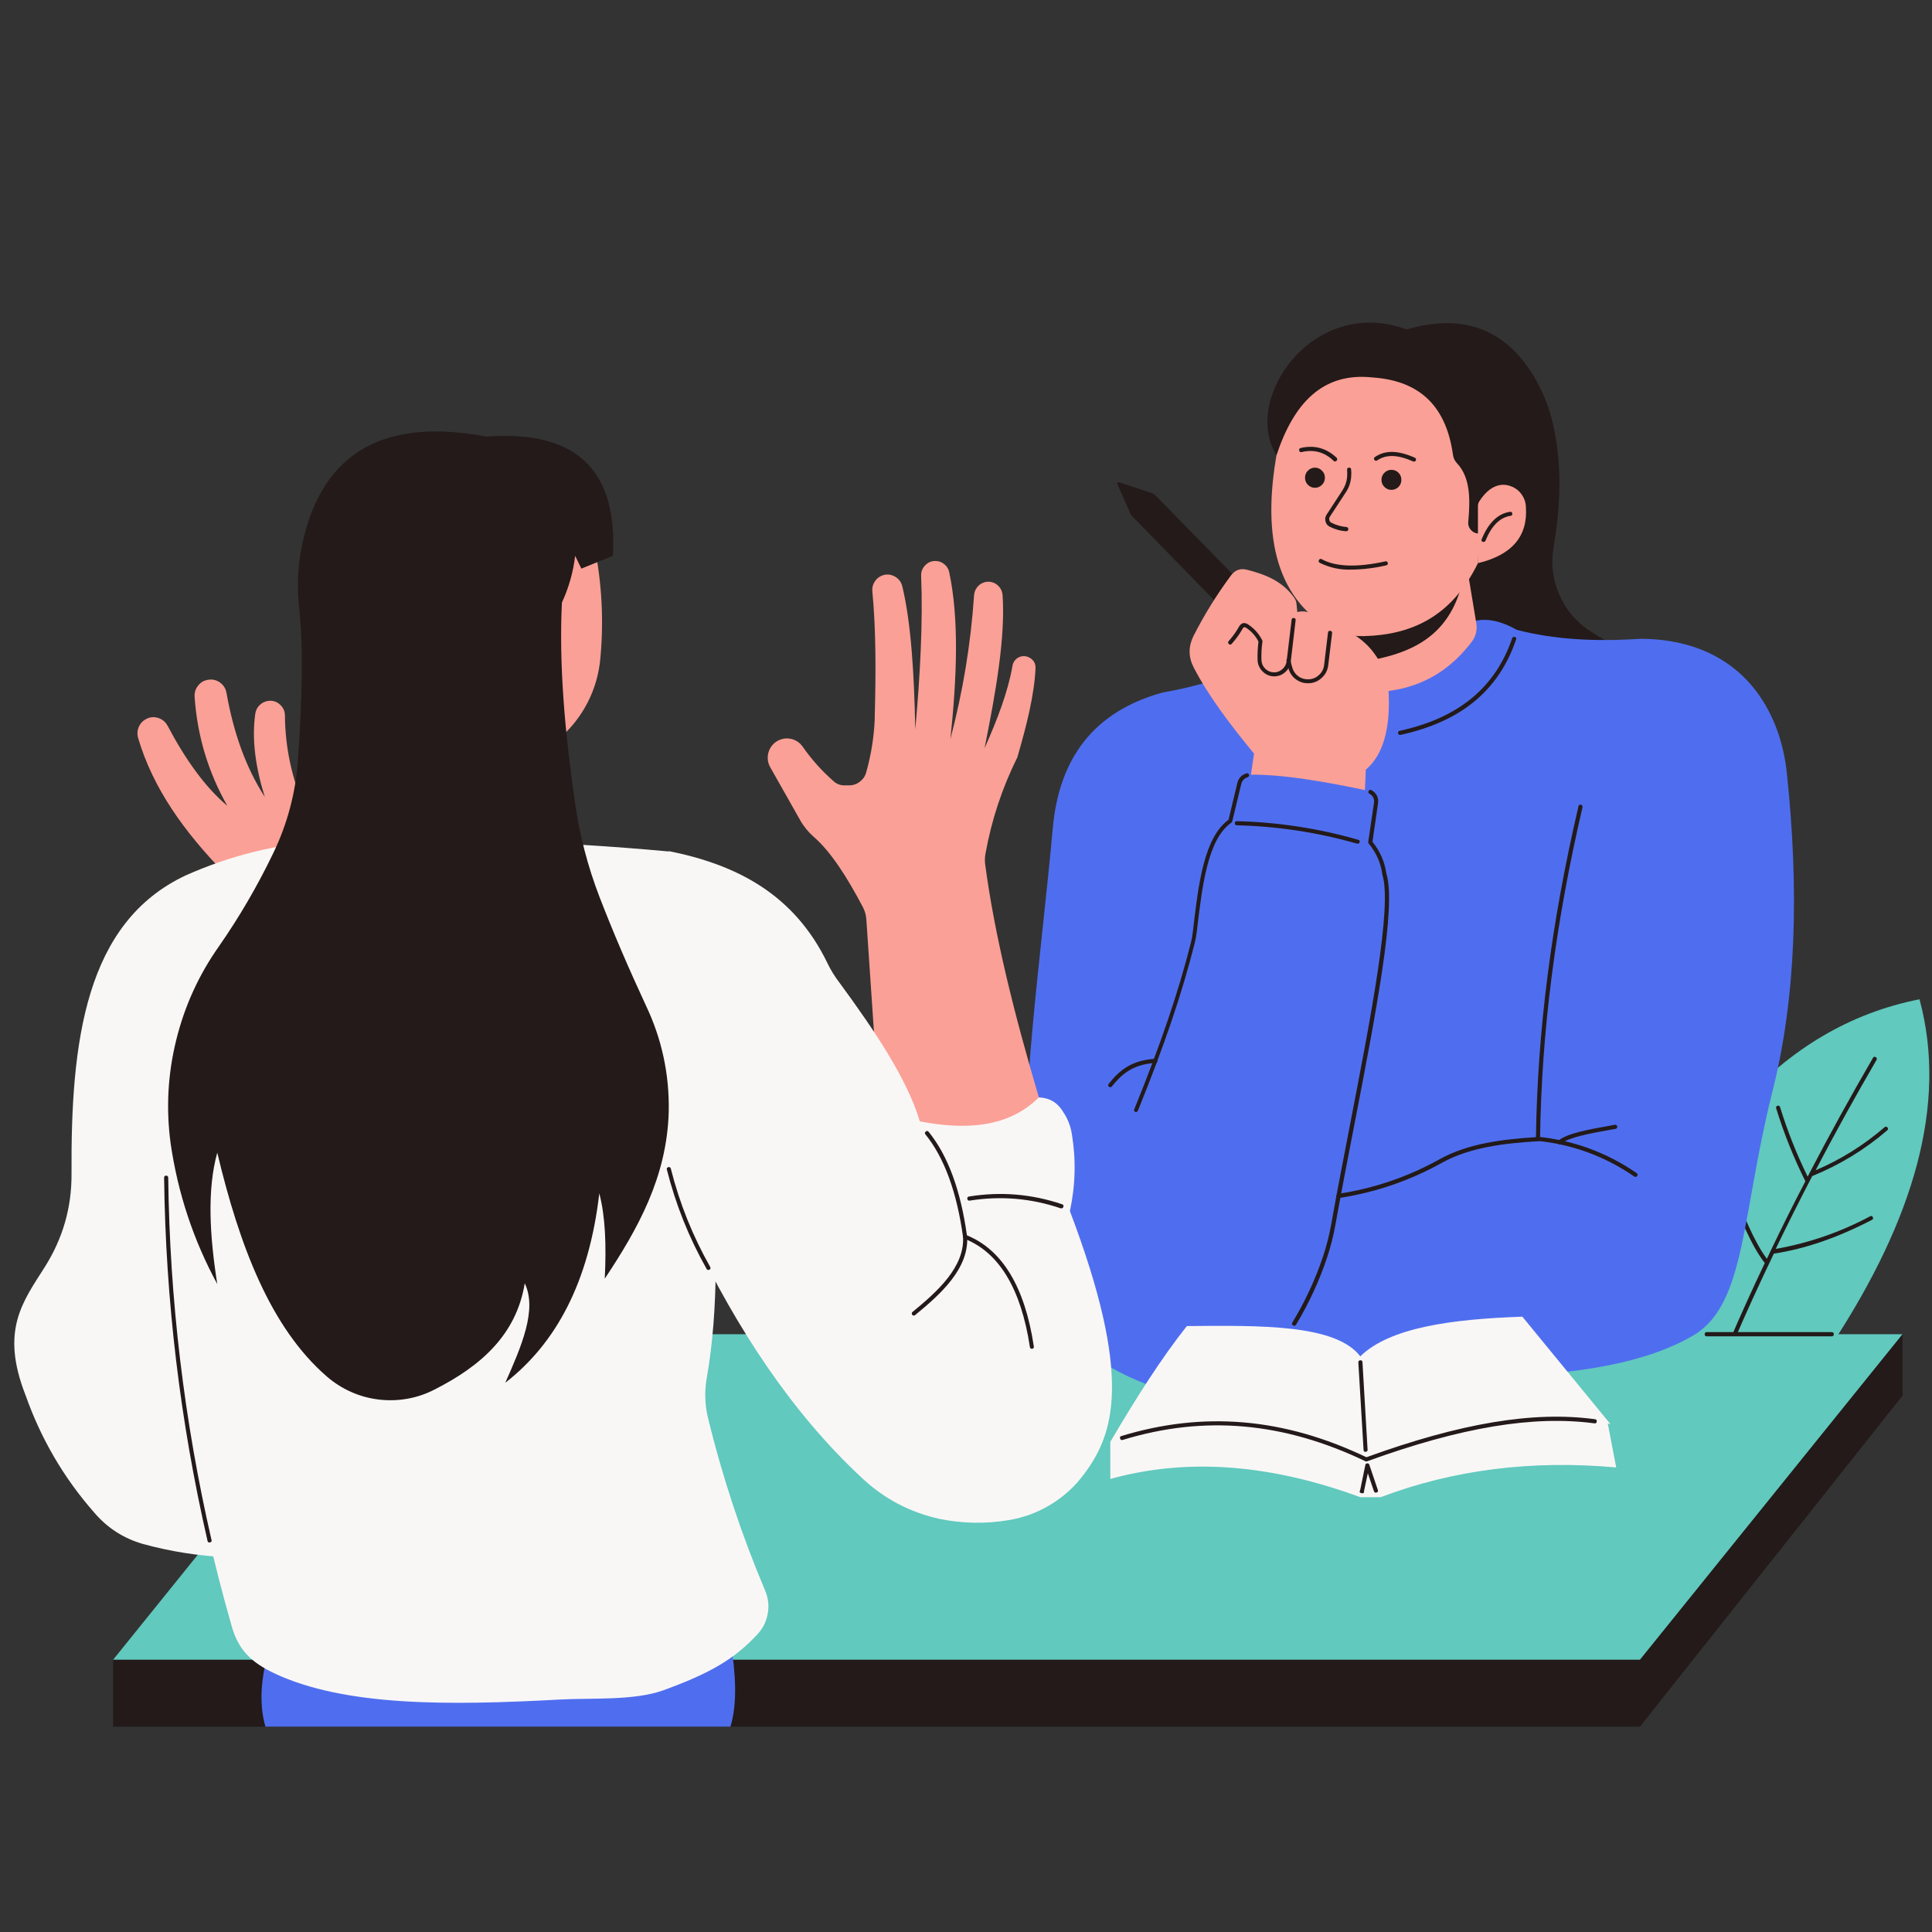 <svg xmlns="http://www.w3.org/2000/svg" xmlns:xlink="http://www.w3.org/1999/xlink" width="120" zoomAndPan="magnify" viewBox="0 0 90 90" height="120" preserveAspectRatio="xMidYMid meet" version="1.0"><rect x="0" y="0" width="90" height="90" fill="#333333" stroke="none"/><defs><clipPath id="2decd0232c"><path d="M 75 62 L 89 62 L 89 80.453 L 75 80.453 Z M 75 62 " clip-rule="nonzero"/></clipPath><clipPath id="6ea8175ecf"><path d="M 5 76 L 77 76 L 77 80.453 L 5 80.453 Z M 5 76 " clip-rule="nonzero"/></clipPath><clipPath id="47e43e2f18"><path d="M 12 76 L 35 76 L 35 80.453 L 12 80.453 Z M 12 76 " clip-rule="nonzero"/></clipPath></defs><path fill="#61c9be" d="M 85.402 62.523 C 89.105 56.844 90.75 51.473 89.418 46.551 C 86.164 47.191 83.383 48.871 81.031 51.473 L 77.34 62.523 Z M 85.402 62.523 " fill-opacity="1" fill-rule="nonzero"/><path fill="#231a19" d="M 87.914 52.656 C 87.961 52.613 87.965 52.57 87.922 52.52 C 87.883 52.473 87.836 52.469 87.789 52.512 C 86.82 53.348 85.75 54.016 84.578 54.516 C 85.461 52.824 86.41 51.105 87.418 49.371 C 87.441 49.316 87.43 49.273 87.379 49.246 C 87.328 49.215 87.285 49.227 87.254 49.273 C 86.199 51.09 85.211 52.883 84.289 54.656 C 84.281 54.664 84.277 54.676 84.273 54.688 C 84.25 54.727 84.23 54.77 84.207 54.812 C 83.695 53.766 83.266 52.688 82.922 51.574 C 82.902 51.516 82.863 51.492 82.801 51.512 C 82.742 51.531 82.723 51.574 82.742 51.633 C 83.102 52.801 83.555 53.934 84.102 55.027 C 83.535 56.113 83 57.188 82.492 58.25 C 82.484 58.262 82.477 58.277 82.473 58.293 L 82.309 58.641 C 81.719 57.859 81.191 56.543 80.738 55.359 C 80.715 55.301 80.672 55.281 80.613 55.305 C 80.555 55.328 80.535 55.371 80.559 55.43 C 81.027 56.664 81.586 58.043 82.211 58.836 C 81.625 60.07 81.07 61.289 80.559 62.488 C 80.535 62.547 80.551 62.59 80.609 62.617 C 80.621 62.621 80.633 62.625 80.648 62.625 C 80.688 62.625 80.719 62.605 80.734 62.566 C 81.316 61.203 81.957 59.809 82.633 58.398 C 84.082 58.18 85.574 57.668 87.199 56.828 C 87.258 56.801 87.273 56.758 87.242 56.699 C 87.215 56.645 87.172 56.629 87.117 56.66 C 85.73 57.402 84.262 57.906 82.719 58.18 C 83.258 57.059 83.828 55.926 84.422 54.785 C 85.699 54.266 86.863 53.559 87.914 52.656 Z M 87.914 52.656 " fill-opacity="1" fill-rule="nonzero"/><path fill="#231a19" d="M 65.074 15.953 L 65.52 15.348 C 67.98 14.629 70.012 15.18 71.438 17.504 C 71.949 18.359 72.285 19.277 72.445 20.258 C 72.77 22.047 72.66 23.77 72.375 25.473 C 72.246 26.207 72.32 26.918 72.598 27.605 C 72.879 28.297 73.316 28.859 73.918 29.293 C 74.383 29.613 74.871 29.895 75.383 30.133 L 70.871 30.133 L 68.465 29.34 L 68.004 25.652 C 68.465 22.309 68.195 19.023 65.074 15.953 Z M 65.074 15.953 " fill-opacity="1" fill-rule="nonzero"/><path fill="#4f6eef" d="M 68.438 29.004 C 69.152 28.734 69.891 28.91 70.656 29.34 C 72.363 29.789 74.297 29.898 76.395 29.758 L 73.863 62.152 L 53.75 62.152 L 54.191 32.254 C 56.047 31.941 58.488 31.129 61.148 30.133 L 63.414 29.887 Z M 68.438 29.004 " fill-opacity="1" fill-rule="nonzero"/><path fill="#fba096" d="M 68.34 26.43 L 68.77 29.02 C 68.824 29.344 68.754 29.641 68.555 29.902 C 67.141 31.762 65.301 32.352 63.227 32.238 C 62.961 32.223 62.801 32.082 62.754 31.82 L 62.238 28.98 C 64.453 29.145 66.531 28.531 68.34 26.43 Z M 68.34 26.43 " fill-opacity="1" fill-rule="nonzero"/><path fill="#231a19" d="M 68.051 27.391 C 67.254 30.188 64.902 30.691 62.395 30.961 L 62.07 28.715 Z M 68.051 27.391 " fill-opacity="1" fill-rule="nonzero"/><path fill="#231a19" d="M 57.656 26.988 L 53.75 23.004 L 52.133 22.465 C 52.105 22.453 52.082 22.461 52.062 22.484 C 52.043 22.504 52.039 22.527 52.051 22.555 L 52.688 23.992 L 56.793 28.199 Z M 57.656 26.988 " fill-opacity="1" fill-rule="nonzero"/><g clip-path="url(#2decd0232c)"><path fill="#231a19" d="M 75.672 76.148 L 75.945 79.652 L 76.395 80.434 L 88.625 65.016 L 88.625 62.152 L 87.031 62.734 Z M 75.672 76.148 " fill-opacity="1" fill-rule="nonzero"/></g><g clip-path="url(#6ea8175ecf)"><path fill="#231a19" d="M 76.105 76.734 L 76.395 77.316 L 76.395 80.434 L 5.27 80.434 L 5.27 77.316 L 6.156 76.863 Z M 76.105 76.734 " fill-opacity="1" fill-rule="nonzero"/></g><path fill="#61c9be" d="M 5.27 77.316 L 76.395 77.316 L 88.625 62.152 L 17.5 62.152 Z M 5.27 77.316 " fill-opacity="1" fill-rule="nonzero"/><path fill="#fba096" d="M 59.754 19.816 C 58.711 24.148 59.156 27.328 61.539 29.023 C 62.137 29.449 62.801 29.652 63.535 29.633 C 65.727 29.578 67.613 28.75 68.848 26.234 L 69.109 21.082 L 66.41 17.023 L 61.465 17.148 Z M 59.754 19.816 " fill-opacity="1" fill-rule="nonzero"/><path fill="#231a19" d="M 59.465 21.203 C 60.277 18.762 61.621 17.34 63.926 17.582 C 66.281 17.738 67.387 19.07 67.684 21.18 C 67.703 21.332 67.766 21.465 67.871 21.578 C 68.492 22.234 68.496 23.238 68.398 24.305 C 68.383 24.453 68.426 24.582 68.527 24.691 C 68.625 24.801 68.75 24.855 68.898 24.855 L 69.379 24.855 L 69.668 20.629 L 66.988 16.492 L 65.52 15.348 C 61.203 13.742 57.824 18.578 59.465 21.203 Z M 59.465 21.203 " fill-opacity="1" fill-rule="nonzero"/><path fill="#fba096" d="M 68.848 26.234 L 68.848 23.57 C 68.848 23.496 68.867 23.426 68.906 23.363 C 69.215 22.879 69.559 22.629 69.938 22.586 C 70.082 22.574 70.223 22.594 70.359 22.641 C 70.496 22.688 70.617 22.758 70.727 22.855 C 70.832 22.953 70.918 23.066 70.98 23.195 C 71.043 23.328 71.078 23.465 71.082 23.613 C 71.18 24.98 70.434 25.855 68.848 26.234 Z M 68.848 26.234 " fill-opacity="1" fill-rule="nonzero"/><path fill="#4f6eef" d="M 76.395 29.758 C 75.145 32.25 74.223 34.859 73.621 37.582 C 72.422 42.75 71.711 47.91 71.645 53.062 C 70.008 53.164 68.434 53.363 67.137 54.07 C 65.367 55.066 63.473 55.645 61.449 55.805 C 60.992 55.832 60.527 55.859 60.059 55.883 L 57.172 63.562 C 65.797 64.207 74.457 64.879 78.977 62.152 C 81.316 60.656 81.133 56.613 82.547 50.926 C 83.691 46.445 83.805 41.422 83.242 36.047 C 83.176 35.383 83.035 34.738 82.82 34.109 C 81.809 31.242 79.5 29.758 76.395 29.758 Z M 76.395 29.758 " fill-opacity="1" fill-rule="nonzero"/><path fill="#4f6eef" d="M 57.172 40.426 C 56.969 36.16 55.926 33.543 54.184 32.254 C 50.957 33.133 49.352 35.312 49.047 38.531 C 48.492 44.703 47.562 50.578 47.672 57.828 L 50.508 62.523 L 55.727 48.301 Z M 57.172 40.426 " fill-opacity="1" fill-rule="nonzero"/><path fill="#fba096" d="M 58.418 35.105 C 57.305 33.758 56.285 32.406 55.605 31.09 C 55.359 30.609 55.355 30.125 55.59 29.641 C 56.094 28.648 56.676 27.707 57.34 26.812 C 57.531 26.551 57.785 26.461 58.098 26.543 C 58.957 26.762 59.762 27.082 60.301 27.863 C 60.355 27.941 60.387 28.031 60.395 28.129 L 60.434 28.512 C 61.012 28.363 61.602 28.797 62.242 29.207 L 62.277 29.207 C 62.621 29.312 62.941 29.469 63.234 29.672 C 63.527 29.879 63.785 30.125 64 30.414 C 64.219 30.703 64.387 31.016 64.504 31.355 C 64.621 31.699 64.688 32.051 64.695 32.41 C 64.746 33.988 64.426 35.176 63.625 35.855 L 63.551 37.57 L 58.055 37.57 Z M 58.418 35.105 " fill-opacity="1" fill-rule="nonzero"/><path fill="#4f6eef" d="M 58.246 36.086 C 59.766 36.074 61.664 36.398 63.676 36.824 C 63.812 36.852 63.922 36.926 64.004 37.043 C 64.086 37.16 64.113 37.289 64.094 37.43 L 63.832 39.227 C 64.191 39.66 64.41 40.152 64.488 40.711 C 65.109 42.629 63.238 50.723 62.117 56.992 C 62.023 57.523 61.895 58.043 61.723 58.555 C 61.125 60.352 60.223 61.977 59.016 63.434 C 58.5 64.055 57.859 64.5 57.098 64.766 C 56.336 65.031 55.562 65.078 54.773 64.902 C 53.559 64.605 52.414 64.125 51.348 63.465 C 51.012 63.266 50.754 62.992 50.57 62.645 C 50.387 62.297 50.305 61.926 50.328 61.531 C 50.551 57.48 51.32 54.086 52.93 51.695 C 53.988 49.164 54.871 46.57 55.574 43.91 C 55.613 43.758 55.641 43.598 55.656 43.438 C 55.918 41.254 56.156 39.043 57.316 38.227 L 57.727 36.488 C 57.797 36.223 57.973 36.086 58.246 36.086 Z M 58.246 36.086 " fill-opacity="1" fill-rule="nonzero"/><path fill="#f9f7f6" d="M 52.418 66.43 L 51.723 67.168 L 51.723 68.895 C 55.434 67.867 59.332 68.258 63.371 69.746 L 64.312 69.746 C 67.695 68.465 71.355 68.004 75.289 68.359 L 74.898 66.32 L 73.766 65.613 C 65.141 65.535 56.789 65.523 52.418 66.43 Z M 52.418 66.43 " fill-opacity="1" fill-rule="nonzero"/><path fill="#f9f7f6" d="M 51.723 67.168 C 55.512 65.875 59.465 65.992 63.637 67.996 C 67.727 66.512 71.617 65.656 75.02 66.34 L 70.918 61.336 C 67.605 61.449 64.738 61.844 63.367 63.184 C 62.23 61.691 58.73 61.742 55.289 61.773 C 54.117 63.246 52.926 65.117 51.723 67.168 Z M 51.723 67.168 " fill-opacity="1" fill-rule="nonzero"/><path fill="#fba096" d="M 48.441 52.406 L 48.395 51.121 C 47.246 47.238 46.328 43.555 45.895 40.273 C 45.871 40.102 45.875 39.926 45.91 39.754 C 46.191 38.191 46.688 36.695 47.395 35.273 L 40.75 33.477 C 40.715 34.328 40.582 35.16 40.352 35.977 C 40.301 36.16 40.199 36.305 40.051 36.418 C 39.902 36.531 39.738 36.586 39.551 36.586 L 39.336 36.586 C 39.152 36.586 38.988 36.527 38.848 36.406 C 38.297 35.926 37.809 35.383 37.387 34.777 C 37.316 34.676 37.227 34.59 37.117 34.527 C 37.012 34.461 36.895 34.422 36.77 34.406 C 36.645 34.391 36.523 34.398 36.402 34.438 C 36.281 34.473 36.176 34.531 36.078 34.613 C 35.914 34.754 35.816 34.934 35.777 35.145 C 35.742 35.359 35.777 35.559 35.883 35.746 C 36.312 36.5 36.773 37.324 37.266 38.191 C 37.43 38.488 37.641 38.746 37.891 38.969 C 38.695 39.66 39.457 40.852 40.199 42.262 C 40.293 42.445 40.348 42.641 40.359 42.848 L 40.969 51.867 L 42.512 53.664 Z M 48.441 52.406 " fill-opacity="1" fill-rule="nonzero"/><path fill="#fba096" d="M 41.281 34.301 L 40.746 33.477 C 40.805 31.355 40.809 29.32 40.637 27.543 C 40.621 27.379 40.66 27.227 40.75 27.09 C 40.84 26.949 40.961 26.855 41.117 26.801 C 41.312 26.738 41.5 26.754 41.68 26.855 C 41.863 26.953 41.977 27.105 42.031 27.305 C 42.449 29.047 42.586 31.422 42.637 33.984 C 42.871 31.387 42.996 28.949 42.91 26.828 C 42.902 26.637 42.965 26.477 43.094 26.34 C 43.227 26.199 43.383 26.133 43.574 26.133 C 43.73 26.133 43.867 26.18 43.988 26.281 C 44.109 26.379 44.188 26.504 44.219 26.66 C 44.68 28.836 44.578 31.535 44.273 34.426 C 44.852 32.23 45.223 30.004 45.375 27.738 C 45.383 27.641 45.406 27.547 45.453 27.457 C 45.5 27.371 45.562 27.297 45.641 27.234 C 45.719 27.176 45.805 27.137 45.902 27.113 C 46 27.094 46.094 27.094 46.191 27.117 C 46.332 27.148 46.449 27.223 46.543 27.332 C 46.637 27.441 46.691 27.566 46.703 27.711 C 46.84 29.656 46.398 32.207 45.863 34.859 C 46.461 33.52 46.957 32.219 47.164 31.027 C 47.176 30.941 47.207 30.859 47.262 30.785 C 47.312 30.715 47.379 30.66 47.457 30.621 C 47.539 30.582 47.625 30.562 47.711 30.566 C 47.801 30.57 47.883 30.594 47.961 30.637 C 48.156 30.746 48.25 30.914 48.238 31.141 C 48.184 32.348 47.832 33.773 47.391 35.277 L 46.582 35.664 Z M 41.281 34.301 " fill-opacity="1" fill-rule="nonzero"/><path fill="#fba096" d="M 10.457 40.672 C 8.598 38.773 7.125 36.727 6.434 34.379 C 6.387 34.215 6.391 34.055 6.449 33.898 C 6.512 33.738 6.609 33.613 6.754 33.527 C 6.938 33.41 7.133 33.379 7.344 33.438 C 7.551 33.496 7.707 33.621 7.809 33.812 C 8.648 35.398 9.566 36.68 10.59 37.539 C 9.695 35.961 9.188 34.27 9.066 32.461 C 9.055 32.266 9.105 32.094 9.227 31.941 C 9.344 31.789 9.496 31.699 9.688 31.668 C 9.891 31.633 10.074 31.672 10.246 31.793 C 10.414 31.914 10.516 32.074 10.551 32.281 C 10.875 34.105 11.441 35.742 12.336 37.125 C 11.902 35.738 11.723 34.445 11.891 33.254 C 11.914 33.094 11.98 32.957 12.098 32.844 C 12.215 32.73 12.355 32.664 12.516 32.648 C 12.715 32.629 12.891 32.684 13.039 32.82 C 13.191 32.953 13.27 33.121 13.273 33.324 C 13.285 34.824 13.594 36.262 14.195 37.637 L 13.863 39.941 Z M 10.457 40.672 " fill-opacity="1" fill-rule="nonzero"/><path fill="#f9f7f6" d="M 9.289 41.336 L 8.648 40.781 C 3.969 42.98 3.297 48.512 3.332 54.668 C 3.344 56.246 2.926 57.695 2.086 59.023 C 1.051 60.656 0.008 61.98 1.191 64.996 C 1.906 67.02 2.965 68.836 4.375 70.445 C 4.988 71.168 5.746 71.66 6.652 71.922 C 7.945 72.277 9.262 72.484 10.598 72.543 Z M 9.289 41.336 " fill-opacity="1" fill-rule="nonzero"/><g clip-path="url(#47e43e2f18)"><path fill="#4f6eef" d="M 12.363 77.5 C 12.141 78.523 12.102 79.512 12.363 80.434 L 34.027 80.434 C 34.363 79.32 34.27 77.93 34.027 76.441 C 28.223 77.453 24.262 79.32 12.363 77.5 Z M 12.363 77.5 " fill-opacity="1" fill-rule="nonzero"/></g><path fill="#f9f7f6" d="M 15.207 39.164 C 12.926 39.309 10.738 39.848 8.648 40.781 C 7.043 52.289 7.398 63.926 10.789 75.738 C 11.109 76.887 11.723 77.445 12.793 77.957 C 16.094 79.5 20.953 79.449 26.059 79.172 C 27.508 79.09 29.527 79.234 30.895 78.742 C 33.059 77.957 34.223 77.289 35.301 76.113 C 35.551 75.844 35.703 75.523 35.766 75.16 C 35.832 74.801 35.789 74.449 35.648 74.109 C 34.539 71.484 33.645 68.789 32.973 66.016 C 32.828 65.398 32.816 64.773 32.93 64.148 C 34.012 57.996 32.816 49.117 31.145 39.664 C 25.844 39.176 20.531 39.012 15.207 39.164 Z M 15.207 39.164 " fill-opacity="1" fill-rule="nonzero"/><path fill="#fba096" d="M 27.703 25.504 C 28.039 27.203 28.129 28.914 27.969 30.641 C 27.906 31.375 27.711 32.066 27.375 32.723 C 27.039 33.375 26.594 33.941 26.035 34.414 C 25.91 34.52 25.781 34.621 25.652 34.719 L 25.191 26.09 Z M 27.703 25.504 " fill-opacity="1" fill-rule="nonzero"/><path fill="#f9f7f6" d="M 31.156 39.648 C 29.066 44.996 29.875 50.344 31.516 55.691 C 31.715 56.34 31.961 56.969 32.254 57.578 C 34.355 61.949 36.891 65.805 40.121 68.82 C 41.168 69.812 42.395 70.461 43.797 70.762 C 44.852 70.973 45.91 70.992 46.969 70.816 C 47.676 70.703 48.332 70.461 48.941 70.09 C 49.555 69.719 50.074 69.246 50.5 68.668 C 51.918 66.781 52.77 64.141 49.84 56.418 C 50.098 55.223 50.129 54.023 49.93 52.82 C 49.871 52.453 49.738 52.113 49.531 51.805 C 49.273 51.367 48.895 51.141 48.395 51.121 C 46.977 52.523 45.023 52.652 42.848 52.238 C 42.277 50.309 40.789 48.066 39.09 45.754 C 38.883 45.484 38.703 45.195 38.555 44.887 C 36.992 41.637 34.293 40.277 31.156 39.648 Z M 31.156 39.648 " fill-opacity="1" fill-rule="nonzero"/><path fill="#231a19" d="M 28.172 59.566 C 28.25 57.996 28.199 56.668 27.918 55.59 C 27.438 59.727 25.906 62.574 23.539 64.414 C 24.289 62.715 25.035 61.016 24.445 59.781 C 24.055 62.176 22.398 63.641 20.234 64.734 C 19.836 64.941 19.414 65.082 18.969 65.16 C 18.527 65.238 18.082 65.25 17.637 65.195 C 17.191 65.141 16.762 65.023 16.352 64.84 C 15.941 64.656 15.566 64.418 15.223 64.121 C 12.605 61.852 11.156 58.043 10.121 53.695 C 9.641 55.43 9.766 57.551 10.121 59.816 C 9.008 57.766 8.285 55.582 7.949 53.266 C 7.73 51.645 7.816 50.043 8.207 48.457 C 8.598 46.867 9.262 45.41 10.203 44.078 C 11.148 42.719 11.98 41.293 12.699 39.805 C 13.391 38.391 13.785 36.895 13.887 35.324 C 14.062 32.723 14.145 30.273 13.941 28.363 C 13.828 27.375 13.871 26.395 14.062 25.422 C 14.984 21.02 17.938 19.445 22.664 20.34 C 27.098 20.008 28.754 22.137 28.551 25.891 L 27.082 26.488 L 26.793 25.891 C 26.703 26.652 26.496 27.375 26.176 28.07 C 26.035 30.934 26.309 34.094 26.785 37.398 C 27 38.898 27.379 40.355 27.922 41.77 C 28.566 43.441 29.293 45.125 30.082 46.824 C 30.832 48.395 31.188 50.055 31.152 51.797 C 31.066 54.84 29.711 57.25 28.172 59.566 Z M 28.172 59.566 " fill-opacity="1" fill-rule="nonzero"/><path fill="#231a19" d="M 65.281 22.352 C 65.281 22.48 65.238 22.594 65.148 22.684 C 65.055 22.773 64.945 22.82 64.82 22.82 C 64.691 22.82 64.582 22.773 64.492 22.684 C 64.398 22.594 64.355 22.48 64.355 22.352 C 64.355 22.223 64.398 22.113 64.492 22.023 C 64.582 21.93 64.691 21.887 64.82 21.887 C 64.945 21.887 65.055 21.93 65.148 22.023 C 65.238 22.113 65.281 22.223 65.281 22.352 Z M 65.281 22.352 " fill-opacity="1" fill-rule="nonzero"/><path fill="#231a19" d="M 61.719 22.254 C 61.719 22.383 61.676 22.492 61.582 22.586 C 61.492 22.676 61.383 22.723 61.254 22.723 C 61.129 22.723 61.02 22.676 60.926 22.586 C 60.836 22.492 60.793 22.383 60.793 22.254 C 60.793 22.125 60.836 22.016 60.926 21.926 C 61.02 21.832 61.129 21.785 61.254 21.785 C 61.383 21.785 61.492 21.832 61.582 21.926 C 61.676 22.016 61.719 22.125 61.719 22.254 Z M 61.719 22.254 " fill-opacity="1" fill-rule="nonzero"/><path fill="#231a19" d="M 48.07 62.832 C 48.016 62.832 47.984 62.805 47.977 62.75 C 47.562 60.031 46.539 58.336 44.922 57.703 C 44.891 57.691 44.867 57.664 44.863 57.629 C 44.574 55.531 43.984 53.922 43.109 52.844 C 43.07 52.797 43.078 52.75 43.125 52.711 C 43.176 52.672 43.219 52.676 43.258 52.723 C 44.152 53.82 44.75 55.441 45.043 57.547 C 46.695 58.219 47.746 59.961 48.16 62.723 C 48.168 62.785 48.145 62.82 48.082 62.832 Z M 48.07 62.832 " fill-opacity="1" fill-rule="nonzero"/><path fill="#231a19" d="M 42.57 61.285 C 42.523 61.285 42.496 61.262 42.48 61.219 C 42.465 61.176 42.477 61.141 42.512 61.113 C 43.688 60.152 44.938 59.012 44.863 57.617 C 44.859 57.555 44.891 57.523 44.953 57.52 C 45.02 57.512 45.055 57.539 45.055 57.609 C 45.133 59.09 43.844 60.27 42.629 61.262 C 42.613 61.277 42.594 61.285 42.57 61.285 Z M 42.57 61.285 " fill-opacity="1" fill-rule="nonzero"/><path fill="#231a19" d="M 49.441 56.289 C 49.434 56.289 49.426 56.289 49.414 56.289 C 48.031 55.82 46.613 55.699 45.172 55.93 C 45.109 55.938 45.074 55.91 45.062 55.848 C 45.051 55.785 45.078 55.746 45.145 55.738 C 46.617 55.5 48.059 55.621 49.473 56.098 C 49.535 56.117 49.555 56.156 49.535 56.219 C 49.523 56.266 49.492 56.289 49.441 56.289 Z M 49.441 56.289 " fill-opacity="1" fill-rule="nonzero"/><path fill="#231a19" d="M 62.719 24.75 L 62.711 24.75 C 62.434 24.73 62.172 24.656 61.926 24.527 C 61.828 24.473 61.77 24.391 61.746 24.281 C 61.719 24.168 61.734 24.066 61.801 23.969 L 62.535 22.844 C 62.66 22.652 62.734 22.445 62.754 22.219 C 62.762 22.109 62.762 22 62.754 21.891 C 62.746 21.828 62.773 21.789 62.84 21.785 C 62.902 21.781 62.938 21.809 62.941 21.871 C 62.953 21.992 62.953 22.109 62.941 22.23 C 62.918 22.488 62.836 22.727 62.691 22.938 L 61.953 24.066 C 61.922 24.113 61.91 24.168 61.926 24.227 C 61.938 24.281 61.969 24.324 62.016 24.348 C 62.242 24.465 62.48 24.531 62.73 24.551 C 62.785 24.562 62.812 24.598 62.809 24.652 C 62.809 24.711 62.777 24.742 62.719 24.746 Z M 62.719 24.75 " fill-opacity="1" fill-rule="nonzero"/><path fill="#231a19" d="M 65.875 21.5 C 65.863 21.504 65.852 21.504 65.84 21.5 C 65.113 21.176 64.578 21.16 64.16 21.445 C 64.105 21.48 64.062 21.473 64.023 21.422 C 63.992 21.367 64 21.324 64.051 21.289 C 64.531 20.961 65.121 20.973 65.914 21.324 C 65.957 21.348 65.969 21.383 65.961 21.43 C 65.949 21.473 65.922 21.5 65.875 21.504 Z M 65.875 21.5 " fill-opacity="1" fill-rule="nonzero"/><path fill="#231a19" d="M 62.195 21.5 C 62.172 21.5 62.152 21.492 62.133 21.477 C 61.707 21.059 61.203 20.922 60.625 21.062 C 60.566 21.066 60.531 21.039 60.52 20.984 C 60.508 20.926 60.531 20.891 60.586 20.871 C 61.223 20.719 61.781 20.871 62.262 21.32 C 62.293 21.352 62.301 21.387 62.285 21.43 C 62.27 21.469 62.238 21.488 62.195 21.492 Z M 62.195 21.5 " fill-opacity="1" fill-rule="nonzero"/><path fill="#231a19" d="M 62.965 26.535 C 62.445 26.555 61.949 26.449 61.48 26.219 C 61.426 26.188 61.414 26.145 61.441 26.09 C 61.473 26.031 61.516 26.02 61.574 26.051 C 62.227 26.41 63.223 26.438 64.531 26.152 C 64.594 26.137 64.633 26.16 64.648 26.223 C 64.66 26.285 64.637 26.324 64.574 26.336 C 64.047 26.461 63.508 26.527 62.965 26.535 Z M 62.965 26.535 " fill-opacity="1" fill-rule="nonzero"/><path fill="#231a19" d="M 69.113 25.242 C 69.102 25.246 69.086 25.246 69.074 25.242 C 69.016 25.219 69 25.18 69.023 25.117 C 69.34 24.348 69.785 23.918 70.355 23.84 C 70.41 23.84 70.441 23.867 70.449 23.922 C 70.457 23.977 70.434 24.016 70.379 24.027 C 69.879 24.098 69.488 24.48 69.199 25.191 C 69.184 25.227 69.152 25.242 69.113 25.242 Z M 69.113 25.242 " fill-opacity="1" fill-rule="nonzero"/><path fill="#231a19" d="M 59.363 31.508 L 59.316 31.508 C 59.117 31.492 58.945 31.414 58.805 31.266 C 58.664 31.121 58.59 30.945 58.582 30.742 C 58.574 30.453 58.59 30.172 58.625 29.887 C 58.484 29.613 58.285 29.395 58.027 29.23 C 57.969 29.203 57.926 29.219 57.895 29.273 C 57.75 29.535 57.574 29.773 57.375 29.996 C 57.332 30.039 57.285 30.039 57.242 29.996 C 57.195 29.949 57.195 29.906 57.242 29.859 C 57.43 29.648 57.594 29.418 57.73 29.172 C 57.828 29.02 57.957 28.984 58.113 29.07 C 58.41 29.258 58.637 29.508 58.797 29.82 C 58.809 29.84 58.812 29.859 58.809 29.883 C 58.77 30.164 58.754 30.449 58.762 30.734 C 58.766 30.891 58.82 31.027 58.93 31.141 C 59.035 31.25 59.168 31.312 59.324 31.32 C 59.48 31.328 59.617 31.277 59.734 31.176 C 59.852 31.074 59.918 30.945 59.938 30.789 L 60.168 28.871 C 60.176 28.809 60.211 28.781 60.273 28.789 C 60.336 28.797 60.363 28.832 60.355 28.895 L 60.129 30.812 C 60.105 31.012 60.023 31.172 59.875 31.305 C 59.73 31.438 59.559 31.504 59.363 31.508 Z M 59.363 31.508 " fill-opacity="1" fill-rule="nonzero"/><path fill="#231a19" d="M 60.934 31.828 C 60.73 31.832 60.551 31.773 60.383 31.656 C 60.219 31.539 60.105 31.387 60.039 31.195 C 60 31.074 59.969 30.949 59.945 30.82 C 59.906 30.746 59.926 30.703 60.008 30.684 C 60.09 30.668 60.129 30.699 60.121 30.785 C 60.145 30.906 60.176 31.023 60.215 31.145 C 60.27 31.297 60.359 31.418 60.492 31.512 C 60.621 31.602 60.77 31.648 60.93 31.645 C 61.121 31.645 61.293 31.582 61.438 31.449 C 61.582 31.32 61.664 31.156 61.684 30.965 L 61.863 29.473 C 61.867 29.406 61.906 29.379 61.969 29.387 C 62.031 29.395 62.059 29.43 62.055 29.492 L 61.875 30.984 C 61.848 31.227 61.742 31.426 61.562 31.586 C 61.383 31.75 61.172 31.828 60.934 31.828 Z M 60.934 31.828 " fill-opacity="1" fill-rule="nonzero"/><path fill="#231a19" d="M 65.215 34.234 C 65.16 34.23 65.133 34.203 65.125 34.148 C 65.121 34.094 65.145 34.059 65.195 34.047 C 67.945 33.445 69.656 32.035 70.445 29.73 C 70.465 29.672 70.508 29.652 70.566 29.672 C 70.625 29.691 70.645 29.73 70.625 29.793 C 69.816 32.168 68.055 33.621 65.238 34.234 Z M 65.215 34.234 " fill-opacity="1" fill-rule="nonzero"/><path fill="#231a19" d="M 63.246 39.301 L 63.219 39.301 C 61.387 38.777 59.52 38.492 57.617 38.445 C 57.551 38.445 57.52 38.414 57.523 38.348 C 57.527 38.285 57.559 38.254 57.621 38.254 C 59.543 38.301 61.426 38.59 63.273 39.121 C 63.332 39.137 63.355 39.176 63.336 39.238 C 63.32 39.281 63.289 39.301 63.246 39.301 Z M 63.246 39.301 " fill-opacity="1" fill-rule="nonzero"/><path fill="#231a19" d="M 76.188 54.824 C 76.168 54.824 76.152 54.816 76.133 54.809 C 74.766 53.867 73.258 53.312 71.609 53.145 C 71.543 53.137 71.516 53.105 71.523 53.039 C 71.527 52.977 71.562 52.949 71.625 52.953 C 73.305 53.121 74.844 53.688 76.238 54.645 C 76.293 54.68 76.301 54.727 76.266 54.777 C 76.25 54.809 76.223 54.824 76.188 54.824 Z M 76.188 54.824 " fill-opacity="1" fill-rule="nonzero"/><path fill="#231a19" d="M 72.648 53.301 C 72.605 53.305 72.574 53.281 72.559 53.238 C 72.543 53.195 72.555 53.16 72.59 53.133 C 73.031 52.789 73.98 52.621 74.984 52.441 L 75.23 52.395 C 75.289 52.391 75.324 52.418 75.336 52.477 C 75.344 52.535 75.32 52.57 75.266 52.586 L 75.02 52.629 C 74.082 52.797 73.113 52.969 72.707 53.281 C 72.691 53.297 72.672 53.305 72.648 53.301 Z M 72.648 53.301 " fill-opacity="1" fill-rule="nonzero"/><path fill="#231a19" d="M 63.613 67.633 C 63.555 67.633 63.52 67.602 63.52 67.543 L 63.277 63.473 C 63.273 63.406 63.305 63.375 63.367 63.367 C 63.43 63.363 63.465 63.395 63.469 63.457 L 63.707 67.527 C 63.711 67.59 63.684 67.625 63.621 67.629 Z M 63.613 67.633 " fill-opacity="1" fill-rule="nonzero"/><path fill="#231a19" d="M 64.098 69.535 C 64.051 69.535 64.02 69.512 64.004 69.469 L 63.719 68.629 L 63.543 69.453 C 63.551 69.543 63.512 69.578 63.426 69.559 C 63.336 69.539 63.316 69.492 63.363 69.414 L 63.602 68.246 C 63.613 68.195 63.645 68.172 63.691 68.168 C 63.742 68.164 63.773 68.188 63.789 68.234 L 64.184 69.406 C 64.207 69.469 64.188 69.508 64.125 69.527 C 64.117 69.531 64.105 69.535 64.098 69.535 Z M 64.098 69.535 " fill-opacity="1" fill-rule="nonzero"/><path fill="#231a19" d="M 33 59.16 C 32.961 59.16 32.934 59.145 32.918 59.113 C 32.094 57.656 31.477 56.113 31.066 54.488 C 31.047 54.426 31.07 54.387 31.133 54.371 C 31.195 54.355 31.234 54.379 31.25 54.441 C 31.656 56.051 32.266 57.574 33.082 59.016 C 33.113 59.07 33.102 59.113 33.047 59.148 C 33.031 59.156 33.016 59.16 33 59.16 Z M 33 59.16 " fill-opacity="1" fill-rule="nonzero"/><path fill="#231a19" d="M 9.762 71.855 C 9.707 71.855 9.68 71.832 9.668 71.781 C 8.391 66.215 7.715 60.574 7.645 54.863 C 7.645 54.801 7.676 54.766 7.738 54.766 C 7.801 54.766 7.832 54.797 7.836 54.859 C 7.906 60.559 8.578 66.184 9.852 71.738 C 9.871 71.801 9.844 71.84 9.781 71.852 Z M 9.762 71.855 " fill-opacity="1" fill-rule="nonzero"/><path fill="#231a19" d="M 62.352 55.805 C 62.297 55.805 62.266 55.777 62.258 55.723 C 62.25 55.66 62.277 55.625 62.34 55.613 C 64.02 55.359 65.605 54.816 67.094 53.984 C 68.402 53.266 70.004 53.07 71.551 52.973 C 71.621 48.027 72.266 42.984 73.531 37.562 C 73.543 37.496 73.582 37.473 73.645 37.488 C 73.707 37.504 73.73 37.543 73.719 37.605 C 72.453 43.047 71.805 48.102 71.742 53.066 C 71.742 53.129 71.711 53.16 71.652 53.164 C 70.102 53.254 68.488 53.441 67.191 54.156 C 65.684 55 64.078 55.547 62.375 55.809 Z M 62.352 55.805 " fill-opacity="1" fill-rule="nonzero"/><path fill="#231a19" d="M 52.93 51.801 C 52.918 51.801 52.906 51.801 52.891 51.801 C 52.836 51.773 52.816 51.734 52.84 51.672 C 54.07 48.641 54.887 46.246 55.48 43.902 C 55.52 43.75 55.547 43.594 55.562 43.438 L 55.578 43.32 C 55.824 41.207 56.082 39.023 57.23 38.188 L 57.637 36.488 C 57.695 36.242 57.844 36.086 58.09 36.02 C 58.141 36.02 58.172 36.043 58.184 36.09 C 58.199 36.141 58.18 36.176 58.137 36.199 C 57.969 36.25 57.863 36.359 57.82 36.531 L 57.402 38.262 C 57.395 38.285 57.383 38.305 57.363 38.32 C 56.258 39.09 56.008 41.246 55.758 43.336 L 55.742 43.457 C 55.723 43.621 55.695 43.781 55.652 43.941 C 55.059 46.293 54.242 48.699 53.008 51.738 C 52.992 51.773 52.969 51.793 52.93 51.801 Z M 52.93 51.801 " fill-opacity="1" fill-rule="nonzero"/><path fill="#231a19" d="M 60.285 61.758 C 60.27 61.758 60.254 61.754 60.238 61.742 C 60.184 61.711 60.172 61.664 60.203 61.609 C 60.793 60.637 61.27 59.609 61.633 58.531 C 61.801 58.023 61.93 57.508 62.023 56.984 C 62.281 55.527 62.59 53.949 62.883 52.422 C 63.859 47.391 64.863 42.195 64.395 40.746 L 64.395 40.73 C 64.32 40.188 64.105 39.711 63.758 39.293 C 63.742 39.27 63.734 39.246 63.738 39.219 L 64.004 37.418 C 64.035 37.223 63.965 37.074 63.793 36.973 C 63.738 36.941 63.727 36.898 63.762 36.84 C 63.793 36.785 63.836 36.773 63.891 36.809 C 64.133 36.953 64.234 37.164 64.191 37.445 L 63.934 39.215 C 64.289 39.648 64.504 40.145 64.582 40.699 C 65.062 42.211 64.098 47.191 63.078 52.461 C 62.781 53.988 62.477 55.566 62.215 57.02 C 62.121 57.555 61.988 58.082 61.816 58.594 C 61.449 59.688 60.969 60.727 60.371 61.715 C 60.352 61.746 60.324 61.762 60.285 61.758 Z M 60.285 61.758 " fill-opacity="1" fill-rule="nonzero"/><path fill="#231a19" d="M 51.723 50.648 C 51.703 50.648 51.684 50.641 51.664 50.629 C 51.613 50.586 51.605 50.543 51.648 50.492 C 52.098 49.918 52.672 49.383 53.82 49.324 C 53.883 49.32 53.914 49.348 53.918 49.414 C 53.922 49.477 53.891 49.512 53.828 49.516 C 52.758 49.57 52.223 50.074 51.797 50.609 C 51.777 50.633 51.754 50.648 51.723 50.648 Z M 51.723 50.648 " fill-opacity="1" fill-rule="nonzero"/><path fill="#231a19" d="M 63.645 68.082 C 63.633 68.082 63.617 68.078 63.605 68.07 C 59.801 66.246 56.102 65.914 52.297 67.078 C 52.238 67.094 52.199 67.074 52.18 67.012 C 52.16 66.949 52.18 66.91 52.242 66.895 C 56.082 65.727 59.812 66.047 63.652 67.883 C 68.047 66.293 71.43 65.723 74.301 66.113 C 74.363 66.121 74.391 66.16 74.383 66.223 C 74.375 66.285 74.34 66.312 74.277 66.305 C 71.43 65.926 68.062 66.484 63.68 68.074 Z M 63.645 68.082 " fill-opacity="1" fill-rule="nonzero"/><path fill="#231a19" d="M 85.344 62.25 L 79.496 62.25 C 79.438 62.242 79.41 62.211 79.41 62.152 C 79.41 62.098 79.438 62.062 79.496 62.055 L 85.344 62.055 C 85.398 62.062 85.426 62.098 85.426 62.152 C 85.426 62.211 85.398 62.242 85.344 62.25 Z M 85.344 62.25 " fill-opacity="1" fill-rule="nonzero"/></svg>